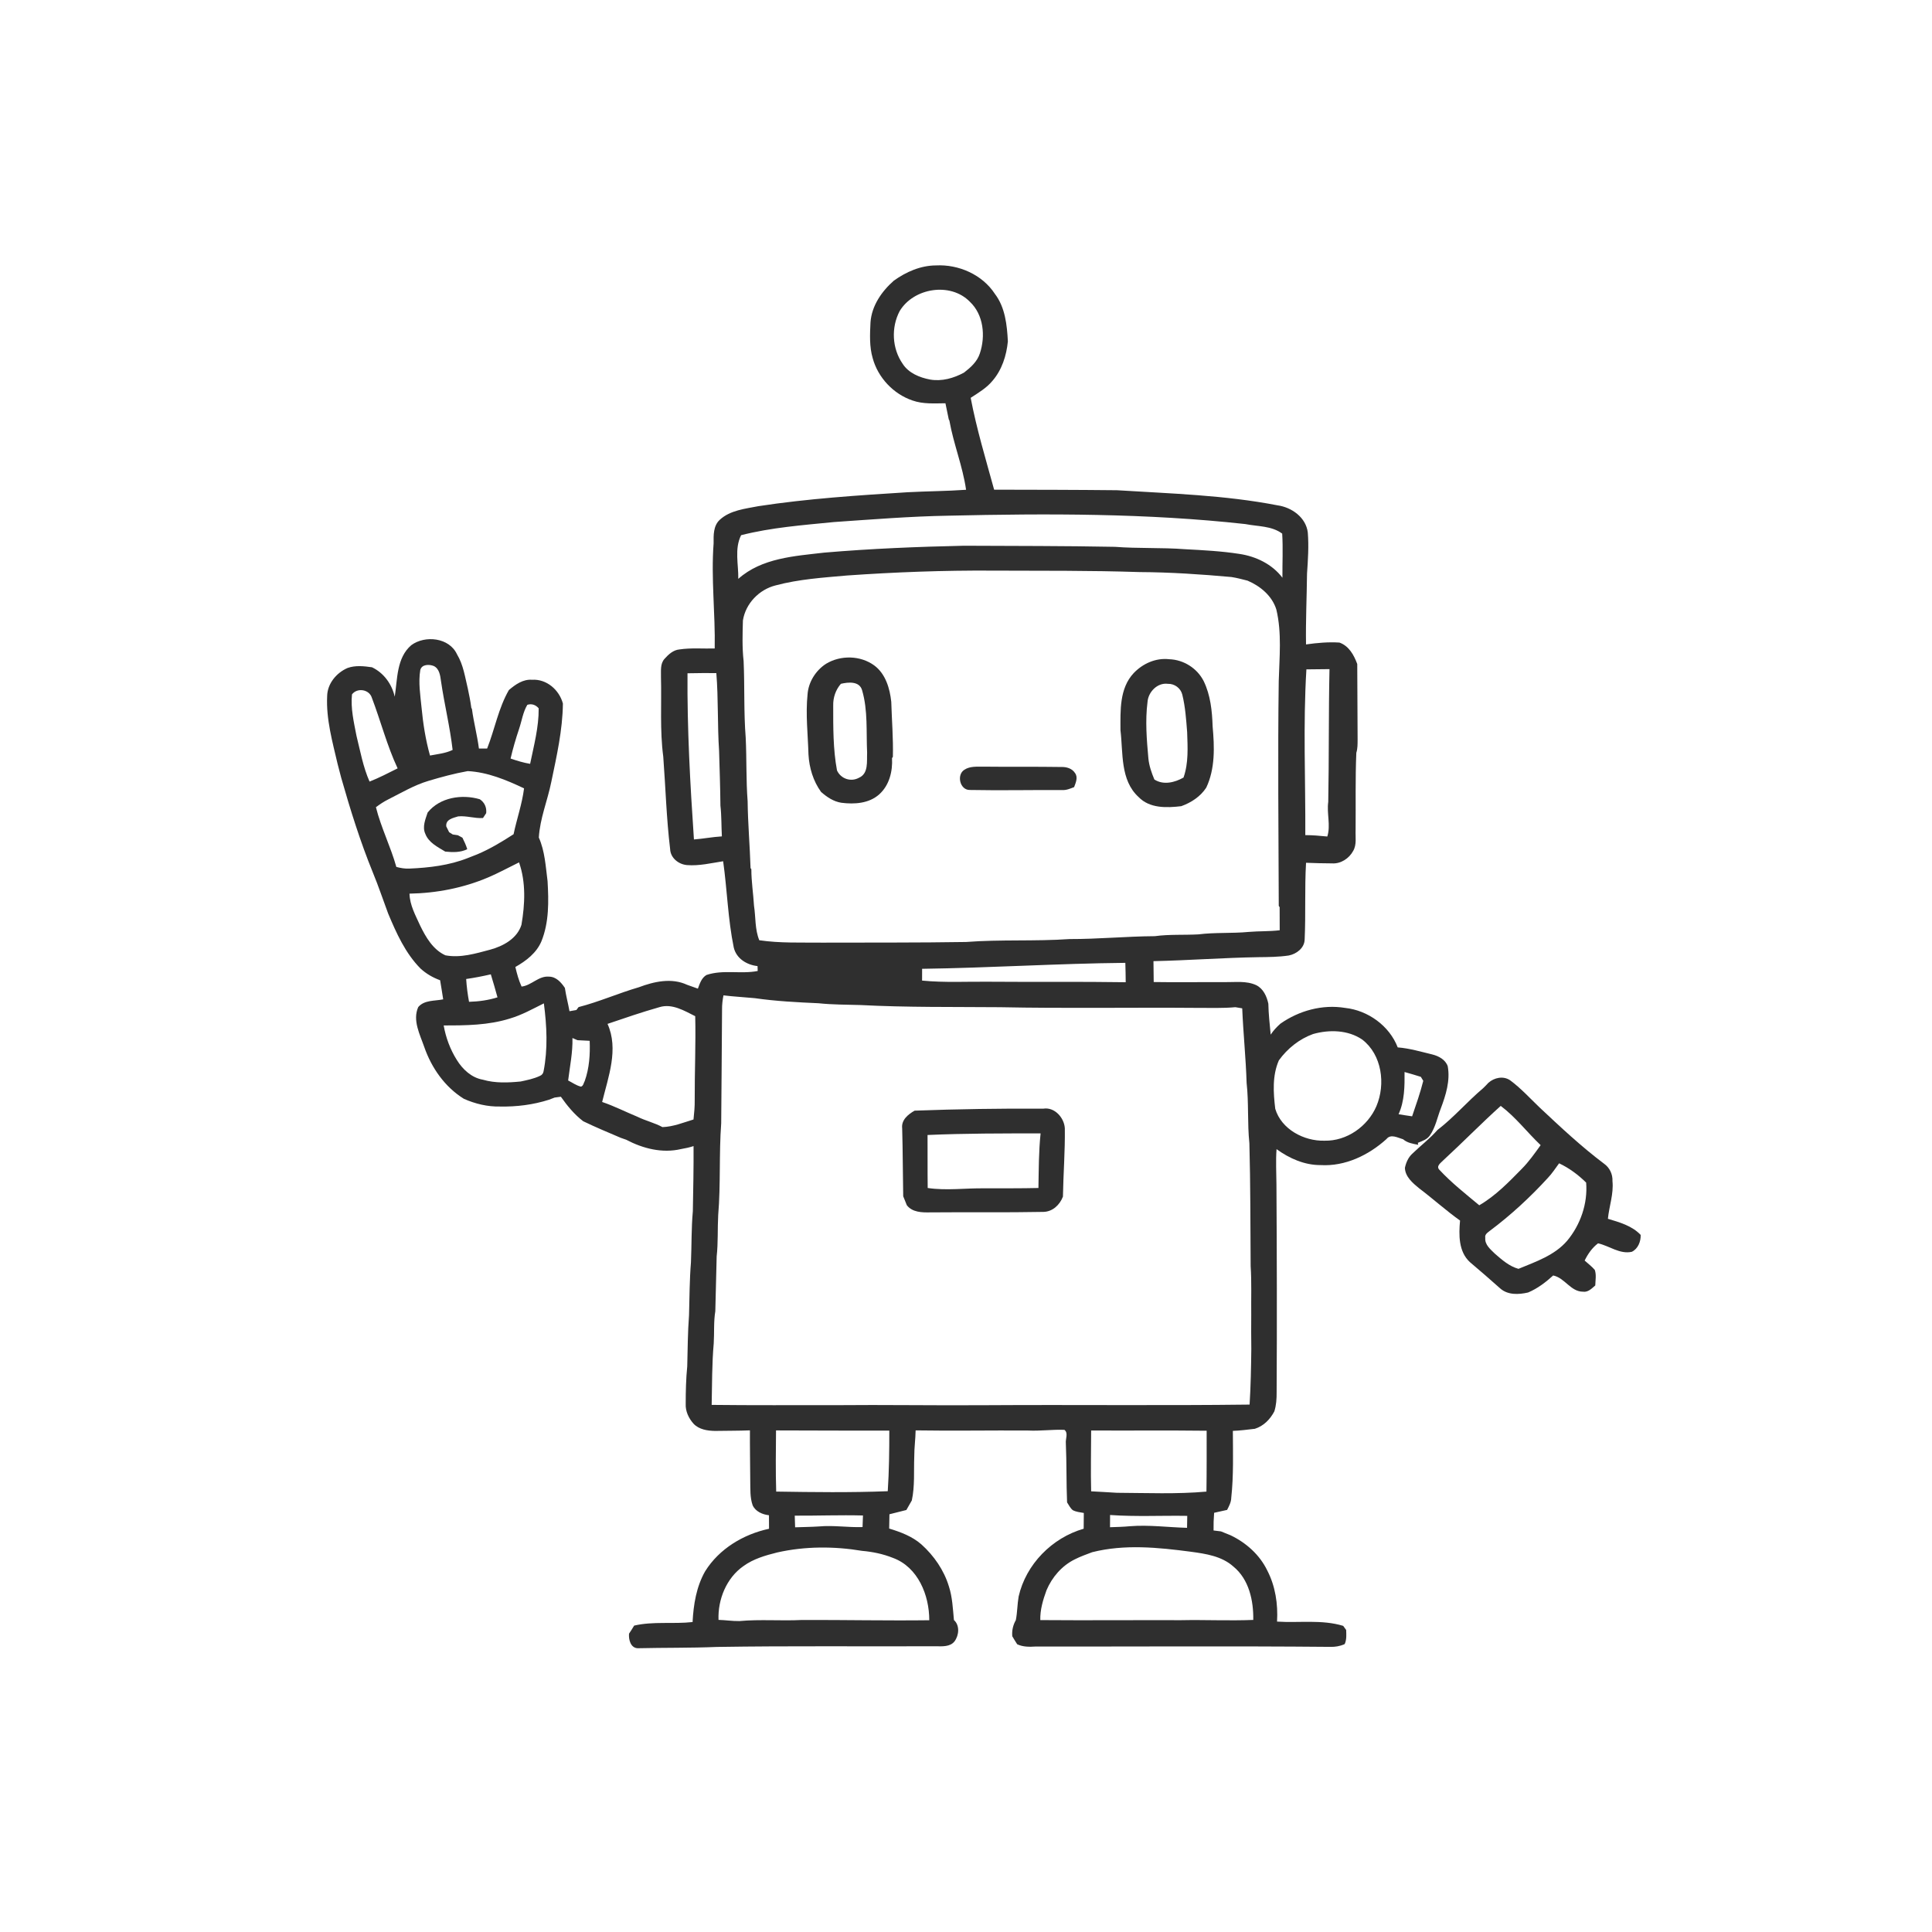 <svg xmlns="http://www.w3.org/2000/svg" width="1024pt" height="1024pt" viewBox="0 0 1024 1024" version="1.1">
<g id="#ffffffff">
<path fill="#ffffff" opacity="0" d=" M 0.00 0.00 L 1024.00 0.00 L 1024.00 1024.00 L 0.00 1024.00 L 0.00 0.00 M 473.73 148.77 C 467.29 154.44 461.98 162.11 461.38 170.89 C 461.07 177.21 460.75 183.71 462.55 189.86 C 465.36 200.17 473.55 208.86 483.67 212.28 C 489.26 214.25 495.28 213.79 501.10 213.74 C 501.63 216.60 502.33 219.41 502.86 222.27 L 503.19 222.88 C 505.38 235.30 510.26 247.11 512.04 259.59 C 501.70 260.33 491.33 260.34 480.98 260.90 C 454.59 262.56 428.14 264.27 401.97 268.28 C 394.90 269.68 387.02 270.41 381.48 275.51 C 378.03 278.71 378.19 283.66 378.23 287.97 C 376.82 306.55 379.17 325.11 378.81 343.71 C 372.57 343.87 366.28 343.29 360.08 344.22 C 356.84 344.51 354.28 346.87 352.22 349.19 C 349.80 351.85 350.42 355.67 350.33 358.96 C 350.70 372.98 349.69 387.07 351.54 401.01 C 352.77 417.34 353.22 433.75 355.18 450.01 C 355.35 454.72 359.63 458.12 364.10 458.51 C 370.57 459.03 376.93 457.46 383.28 456.48 C 385.43 471.69 385.80 487.15 388.91 502.22 C 390.29 508.08 395.83 511.43 401.51 512.05 C 401.54 512.91 401.56 513.77 401.60 514.64 C 392.65 516.40 383.24 513.79 374.45 516.76 C 371.84 518.27 370.89 521.34 369.89 524.00 C 367.96 523.35 366.04 522.65 364.14 521.95 C 355.92 518.14 346.67 520.23 338.58 523.27 C 327.82 526.40 317.52 530.99 306.66 533.78 C 306.37 534.16 305.78 534.94 305.49 535.33 C 304.27 535.53 303.06 535.75 301.84 535.97 C 301.11 531.84 300.00 527.78 299.40 523.62 C 297.44 520.70 294.79 517.66 290.97 517.64 C 285.46 517.15 281.66 522.34 276.45 522.90 C 274.92 519.59 273.98 516.05 273.15 512.52 C 278.83 509.32 284.39 505.07 286.98 498.88 C 291.05 488.81 290.84 477.69 290.22 467.03 C 289.22 459.25 288.81 451.17 285.59 443.91 C 286.18 433.80 290.21 424.33 292.19 414.47 C 295.05 400.76 298.19 386.96 298.35 372.89 C 296.41 365.65 289.71 359.79 281.99 360.29 C 277.22 359.93 273.16 362.79 269.72 365.74 C 264.16 375.39 262.24 386.48 258.19 396.74 C 256.74 396.75 255.28 396.75 253.84 396.75 C 252.93 389.69 251.07 382.79 250.13 375.73 L 249.81 375.18 C 249.37 371.78 248.69 368.42 247.98 365.08 C 246.48 358.88 245.59 352.36 242.23 346.82 C 238.17 337.93 225.31 336.53 217.97 341.97 C 210.15 348.68 210.68 359.93 209.22 369.27 C 207.70 362.58 203.42 356.66 197.17 353.67 C 192.89 353.06 188.39 352.55 184.22 354.04 C 178.33 356.58 173.49 362.37 173.40 368.99 C 172.81 381.22 176.21 393.16 178.95 404.96 C 179.61 407.38 180.25 409.80 180.85 412.24 C 185.68 429.22 190.96 446.10 197.63 462.47 C 200.59 469.60 203.01 476.94 205.72 484.17 C 210.09 494.58 214.83 505.20 222.88 513.34 C 225.88 516.10 229.45 518.16 233.27 519.55 C 233.79 522.92 234.43 526.28 234.90 529.67 C 230.45 530.61 224.91 529.93 221.67 533.77 C 218.55 540.81 222.57 548.28 224.87 554.94 C 228.73 566.03 235.80 576.15 245.88 582.40 C 251.89 585.06 258.43 586.63 265.02 586.48 C 273.80 586.66 282.62 585.55 290.99 582.87 C 291.98 582.49 292.97 582.11 293.97 581.73 C 294.79 581.62 296.44 581.40 297.27 581.29 C 300.66 586.11 304.42 590.70 309.13 594.29 C 315.67 597.45 322.38 600.24 329.06 603.09 C 330.00 603.40 330.94 603.73 331.88 604.07 C 340.74 608.75 351.02 611.38 360.98 609.02 C 363.22 608.65 365.44 608.16 367.60 607.45 C 367.67 618.96 367.43 630.46 367.22 641.96 C 366.40 650.97 366.61 660.02 366.22 669.05 C 365.46 678.39 365.46 687.76 365.20 697.12 C 364.50 706.13 364.50 715.17 364.25 724.20 C 363.59 730.79 363.44 737.43 363.44 744.05 C 363.24 747.95 365.02 751.71 367.57 754.58 C 370.45 757.66 374.93 758.36 378.95 758.42 C 385.13 758.30 391.30 758.37 397.48 758.12 C 397.43 767.08 397.60 776.04 397.65 785.00 C 397.74 789.28 397.47 793.70 398.91 797.81 C 400.40 801.13 404.14 802.73 407.57 803.11 C 407.62 805.49 407.60 807.88 407.60 810.28 C 394.03 813.19 381.18 820.87 373.75 832.80 C 369.07 840.99 367.57 850.42 367.08 859.72 C 356.81 860.87 346.25 859.24 336.12 861.60 C 335.26 863.04 334.35 864.47 333.40 865.87 C 333.13 868.98 334.20 873.42 337.98 873.60 C 351.97 873.27 365.99 873.49 379.97 872.91 C 418.64 872.29 457.31 872.72 495.98 872.55 C 499.36 872.61 503.57 872.93 505.91 869.97 C 508.30 866.77 508.80 861.49 505.60 858.65 C 505.03 852.66 504.80 846.57 502.93 840.81 C 500.32 832.21 495.02 824.56 488.38 818.58 C 483.54 814.32 477.36 812.01 471.28 810.16 C 471.30 807.63 471.35 805.10 471.42 802.59 C 474.40 801.80 477.40 801.12 480.39 800.33 C 481.39 798.66 482.35 796.97 483.28 795.27 C 484.94 787.61 484.27 779.74 484.58 771.98 C 484.56 767.35 485.23 762.75 485.30 758.13 C 505.19 758.46 525.09 758.06 544.98 758.21 C 551.38 758.54 557.76 757.58 564.15 757.85 C 566.36 759.49 564.65 762.67 564.92 765.00 C 565.38 775.42 565.14 785.86 565.57 796.29 C 566.51 797.68 567.23 799.31 568.57 800.40 C 570.37 801.38 572.45 801.52 574.44 801.90 C 574.42 804.68 574.40 807.47 574.37 810.26 C 557.61 815.08 543.79 829.08 539.90 846.17 C 539.18 850.31 539.23 854.57 538.41 858.70 C 536.93 861.32 536.25 864.22 536.53 867.25 C 537.36 868.67 538.22 870.09 539.13 871.49 C 542.22 872.96 545.65 872.90 549.00 872.69 C 601.02 872.77 653.04 872.39 705.06 872.87 C 707.61 872.95 710.17 872.51 712.54 871.51 L 712.89 871.01 C 713.75 868.73 713.59 866.28 713.49 863.91 C 713.10 863.37 712.32 862.28 711.92 861.74 C 700.60 858.29 688.52 860.25 676.86 859.48 C 677.41 850.18 675.98 840.68 671.66 832.35 C 667.65 824.06 660.45 817.66 652.21 813.72 C 650.50 813.05 648.80 812.37 647.13 811.67 C 645.81 811.49 644.51 811.32 643.21 811.18 C 643.16 808.05 643.26 804.92 643.51 801.81 C 645.81 801.33 648.09 800.76 650.39 800.28 C 651.43 798.26 652.54 796.19 652.59 793.86 C 653.87 782.09 653.48 770.21 653.44 758.39 C 657.35 758.27 661.22 757.72 665.11 757.29 C 669.77 755.81 673.17 752.31 675.42 748.07 C 676.46 744.81 676.66 741.37 676.64 737.97 C 676.86 701.25 676.76 664.53 676.54 627.82 C 676.51 621.57 676.12 615.31 676.60 609.07 C 683.40 614.00 691.43 617.57 699.97 617.52 C 712.92 618.29 725.38 612.29 734.82 603.76 C 737.14 600.79 740.83 603.05 743.68 603.84 C 745.90 605.77 748.86 606.24 751.68 606.76 L 751.48 605.72 C 753.79 604.79 756.36 603.98 757.85 601.82 C 760.86 597.55 761.78 592.30 763.65 587.52 C 766.32 580.42 768.72 572.78 767.33 565.13 C 766.13 561.62 762.50 559.71 759.11 558.87 C 753.06 557.42 747.05 555.62 740.82 555.14 C 736.42 543.69 725.02 535.49 712.91 534.21 C 700.94 532.24 688.53 535.64 678.67 542.55 C 676.72 544.28 674.92 546.19 673.49 548.38 C 672.97 542.92 672.36 537.47 672.25 531.98 C 671.41 528.07 669.60 524.03 665.84 522.16 C 660.62 519.72 654.66 520.64 649.09 520.55 C 636.55 520.48 624.02 520.71 611.49 520.50 C 611.45 516.81 611.37 513.11 611.36 509.43 C 629.91 509.02 648.42 507.63 666.98 507.32 C 672.34 507.27 677.72 507.22 683.04 506.44 C 687.14 505.65 691.32 502.54 691.49 498.05 C 692.12 484.47 691.44 470.86 692.23 457.29 C 696.82 457.51 701.42 457.56 706.03 457.61 C 710.64 457.91 715.05 455.01 717.20 451.02 C 719.18 447.68 718.33 443.64 718.50 439.96 C 718.63 426.30 718.30 412.63 718.88 398.99 C 719.60 396.73 719.54 394.33 719.56 392.00 C 719.49 378.64 719.44 365.29 719.37 351.94 C 717.60 347.18 715.02 342.41 709.96 340.58 C 704.02 340.19 698.09 340.74 692.22 341.56 C 692.01 329.04 692.62 316.53 692.75 304.01 C 693.25 296.78 693.74 289.49 693.16 282.25 C 692.21 274.28 684.65 268.87 677.12 267.84 C 649.08 262.39 620.43 261.61 592.00 259.83 C 570.30 259.60 548.61 259.58 526.91 259.54 C 522.48 243.40 517.61 227.33 514.48 210.86 C 518.53 208.20 522.82 205.71 525.96 201.93 C 531.03 196.11 533.45 188.50 534.19 180.94 C 533.74 172.24 532.77 162.90 527.30 155.74 C 520.63 145.53 508.05 140.03 496.04 140.68 C 487.90 140.73 480.24 144.10 473.73 148.77 M 788.86 573.92 C 787.93 574.94 786.98 575.95 785.96 576.88 C 777.65 583.90 770.56 592.27 761.90 598.90 C 757.84 603.54 752.90 607.26 748.49 611.54 C 746.39 613.49 745.21 616.24 744.63 618.99 C 744.77 623.68 748.76 627.03 752.12 629.79 C 759.49 635.34 766.34 641.56 773.86 646.92 C 773.16 654.47 773.02 663.33 779.04 668.92 C 784.46 673.52 789.86 678.15 795.15 682.90 C 799.19 686.48 804.98 686.19 809.92 685.05 C 814.92 682.95 819.23 679.65 823.22 676.03 C 829.36 677.27 832.47 684.63 839.00 684.62 C 841.72 685.04 843.67 682.91 845.53 681.31 C 845.59 678.58 846.19 675.72 845.27 673.08 C 843.68 671.22 841.70 669.75 839.90 668.12 C 841.59 664.64 843.89 661.33 847.00 658.99 C 852.98 660.32 858.48 664.87 864.87 663.49 C 868.16 661.94 869.71 658.03 869.59 654.53 C 865.02 649.68 858.39 647.84 852.22 645.98 C 852.88 639.29 855.33 632.81 854.64 626.01 C 854.82 622.42 853.16 618.87 850.21 616.81 C 838.09 607.70 827.03 597.31 815.99 586.96 C 810.89 582.07 806.09 576.78 800.40 572.58 C 796.77 570.10 791.98 571.15 788.86 573.92 Z" />
<path fill="#ffffff" opacity="0" d=" M 476.82 164.92 C 484.20 152.56 503.79 149.39 514.04 159.93 C 521.36 166.81 522.40 178.16 519.35 187.30 C 517.96 191.67 514.45 194.79 510.93 197.50 C 505.46 200.46 499.20 202.25 492.96 201.17 C 487.41 200.11 481.57 197.74 478.41 192.79 C 472.79 184.70 472.26 173.60 476.82 164.92 Z" />
<path fill="#ffffff" opacity="0" d=" M 441.98 276.70 C 462.28 275.31 482.57 273.66 502.92 273.32 C 555.32 272.13 607.90 272.01 660.07 277.77 C 666.62 279.08 673.98 278.64 679.59 282.83 C 680.07 290.62 679.65 298.41 679.71 306.21 C 674.30 299.04 665.68 294.88 656.93 293.59 C 647.37 292.09 637.69 291.61 628.04 291.09 C 615.70 290.15 603.30 290.78 590.96 289.83 C 564.30 289.32 537.63 289.38 510.96 289.25 C 486.25 289.79 461.54 290.79 436.90 292.90 C 421.14 294.74 403.77 295.71 391.31 306.81 C 391.45 299.10 389.19 290.92 392.80 283.66 C 408.89 279.57 425.51 278.34 441.98 276.70 Z" />
<path fill="#ffffff" opacity="0" d=" M 448.96 305.02 C 474.61 303.23 500.31 302.27 526.03 302.44 C 552.02 302.54 578.02 302.35 604.00 303.21 C 620.28 303.29 636.54 304.38 652.75 305.84 C 655.61 306.29 658.41 307.05 661.22 307.75 C 668.02 310.64 674.26 315.83 676.50 323.09 C 679.45 335.52 678.10 348.37 677.76 360.99 C 677.21 400.71 677.66 440.44 677.77 480.16 L 678.23 480.80 C 678.24 484.88 678.25 488.97 678.27 493.06 C 672.83 493.71 667.34 493.47 661.90 493.93 C 653.00 494.79 644.02 494.12 635.14 495.24 C 627.47 495.66 619.74 495.14 612.10 496.19 C 597.02 496.28 582.01 497.76 566.92 497.72 C 548.65 498.99 530.30 497.87 512.04 499.27 C 486.67 499.68 461.30 499.54 435.93 499.62 C 424.76 499.49 413.53 499.98 402.44 498.35 C 400.05 492.55 400.59 486.15 399.64 480.07 C 399.26 473.60 398.22 467.18 398.23 460.69 L 397.81 460.12 C 397.44 448.29 396.40 436.50 396.26 424.67 C 395.40 413.47 395.78 402.22 395.24 391.01 C 394.16 377.48 394.74 363.89 394.13 350.35 C 393.32 343.21 393.56 336.02 393.76 328.86 C 395.19 319.87 402.33 312.46 411.10 310.27 C 423.44 306.97 436.28 306.15 448.96 305.02 M 437.79 351.84 C 432.33 355.38 428.47 361.53 428.02 368.05 C 426.94 378.66 428.21 389.29 428.51 399.90 C 428.91 406.95 431.00 413.97 435.17 419.73 C 438.25 422.45 441.84 424.88 446.00 425.49 C 452.85 426.36 460.56 425.87 465.96 421.07 C 471.36 416.27 473.19 408.80 472.79 401.81 L 473.24 401.16 C 473.49 391.42 472.68 381.70 472.39 371.97 C 471.64 364.88 469.36 357.11 463.36 352.69 C 456.03 347.33 445.49 347.15 437.79 351.84 M 600.92 356.71 C 593.25 364.85 593.86 376.64 593.87 387.03 C 595.32 399.03 593.66 413.51 603.49 422.46 C 609.35 428.53 618.37 428.21 626.10 427.29 C 631.35 425.39 636.26 422.21 639.34 417.46 C 644.11 407.40 643.70 395.85 642.72 385.03 C 642.45 376.86 641.60 368.46 637.99 361.02 C 634.53 354.18 627.33 349.64 619.68 349.40 C 612.64 348.59 605.74 351.68 600.92 356.71 M 511.19 407.96 C 506.87 410.57 508.72 418.76 513.99 418.70 C 530.33 419.02 546.68 418.66 563.03 418.74 C 565.24 418.88 567.28 417.96 569.30 417.19 C 570.18 414.86 571.48 411.98 569.77 409.71 C 568.22 407.29 565.28 406.43 562.55 406.52 C 548.70 406.30 534.85 406.51 521.00 406.34 C 517.69 406.39 514.08 406.05 511.19 407.96 Z" />
<path fill="#ffffff" opacity="0" d=" M 222.76 355.13 C 223.54 352.01 227.55 352.02 229.96 353.02 C 232.92 354.49 233.33 358.10 233.74 361.01 C 235.50 373.22 238.50 385.22 239.90 397.48 C 236.14 399.29 231.96 399.67 227.91 400.45 C 225.57 392.12 224.24 383.56 223.42 374.95 C 222.78 368.38 221.67 361.70 222.76 355.13 Z" />
<path fill="#ffffff" opacity="0" d=" M 692.42 354.78 C 696.50 354.73 700.58 354.70 704.66 354.65 C 704.14 378.10 704.45 401.56 704.00 425.00 C 703.13 431.09 705.37 437.47 703.50 443.37 C 699.62 442.98 695.74 442.64 691.84 442.63 C 691.98 413.35 690.63 384.03 692.42 354.78 Z" />
<path fill="#ffffff" opacity="0" d=" M 367.80 444.93 C 365.81 415.60 364.17 386.25 364.39 356.85 C 369.48 356.73 374.58 356.73 379.67 356.75 C 380.79 370.45 380.21 384.24 381.13 397.95 C 381.40 407.63 381.76 417.31 381.84 427.00 C 382.46 432.41 382.31 437.86 382.61 443.30 C 377.64 443.59 372.75 444.56 367.80 444.93 Z" />
<path fill="#ffffff" opacity="0" d=" M 441.62 373.99 C 441.51 369.77 442.91 365.61 445.70 362.43 C 449.63 361.51 455.55 360.91 456.94 365.88 C 460.07 376.58 459.07 387.95 459.59 398.97 C 459.37 403.51 460.44 409.98 455.27 412.23 C 450.98 414.61 445.62 412.77 443.62 408.33 C 441.53 397.02 441.61 385.45 441.62 373.99 Z" />
<path fill="#ffffff" opacity="0" d=" M 608.21 372.06 C 608.59 366.75 613.44 361.71 618.99 362.44 C 622.49 362.32 625.78 364.70 626.63 368.12 C 628.24 374.61 628.69 381.33 629.21 387.99 C 629.48 396.05 630.02 404.38 627.29 412.12 C 622.64 414.75 616.64 416.25 611.84 413.15 C 610.35 409.59 609.06 405.89 608.67 402.04 C 607.78 392.09 606.94 382.01 608.21 372.06 Z" />
<path fill="#ffffff" opacity="0" d=" M 186.56 368.04 C 189.36 364.35 195.69 365.37 197.08 369.80 C 201.81 382.22 205.10 395.18 210.75 407.25 C 205.85 409.71 200.98 412.24 195.87 414.26 C 192.45 406.52 190.96 398.14 188.94 389.98 C 187.55 382.77 185.79 375.42 186.56 368.04 Z" />
<path fill="#ffffff" opacity="0" d=" M 279.49 373.57 C 281.80 372.81 283.98 373.60 285.51 375.42 C 285.61 385.40 282.97 395.14 280.98 404.85 C 277.44 404.27 274.00 403.21 270.62 402.04 C 271.85 396.73 273.39 391.51 275.12 386.34 C 276.56 382.09 277.17 377.47 279.49 373.57 Z" />
<path fill="#ffffff" opacity="0" d=" M 226.97 413.92 C 233.85 411.85 240.83 409.97 247.90 408.70 C 258.42 409.24 268.34 413.39 277.76 417.85 C 276.73 426.11 273.91 434.02 272.21 442.15 C 266.04 446.14 259.74 449.96 252.96 452.81 C 251.30 453.48 249.62 454.13 247.95 454.78 C 238.09 458.68 227.48 459.92 216.96 460.37 C 214.63 460.48 212.32 460.09 210.07 459.49 C 207.07 448.76 201.96 438.69 199.25 427.84 C 201.32 426.30 203.46 424.84 205.78 423.70 C 212.74 420.21 219.47 416.17 226.97 413.92 M 226.66 430.66 C 225.49 434.23 223.71 438.24 225.43 441.95 C 227.22 446.65 231.96 448.90 235.98 451.36 C 239.92 451.76 244.01 451.90 247.65 450.09 C 247.03 447.98 246.08 445.98 245.11 444.02 C 244.50 443.69 243.29 443.02 242.68 442.69 C 241.78 442.55 240.88 442.42 239.98 442.29 C 239.50 441.99 238.53 441.38 238.05 441.08 C 237.55 440.05 237.04 439.03 236.53 438.02 C 236.14 434.24 240.07 433.58 242.83 432.70 C 247.27 432.26 251.56 433.88 256.00 433.56 C 256.42 432.92 257.27 431.63 257.69 430.99 C 258.01 427.96 256.83 425.30 254.31 423.62 C 244.83 420.82 233.10 422.59 226.66 430.66 Z" />
<path fill="#ffffff" opacity="0" d=" M 258.92 464.97 C 264.44 462.60 269.71 459.72 275.10 457.08 C 278.81 467.65 278.25 479.27 276.38 490.17 C 274.11 497.44 266.74 501.46 259.82 503.34 C 252.12 505.38 244.07 507.86 236.05 506.33 C 229.52 503.35 225.68 496.74 222.67 490.53 C 220.23 485.14 217.18 479.72 217.04 473.65 C 231.39 473.40 245.70 470.62 258.92 464.97 Z" />
<path fill="#ffffff" opacity="0" d=" M 488.74 513.49 C 524.66 512.99 560.52 510.68 596.45 510.33 C 596.57 513.75 596.62 517.17 596.65 520.60 C 572.76 520.23 548.87 520.54 524.98 520.34 C 512.89 520.19 500.76 520.91 488.72 519.73 C 488.71 517.64 488.72 515.57 488.74 513.49 Z" />
<path fill="#ffffff" opacity="0" d=" M 247.08 518.89 C 251.47 518.27 255.82 517.41 260.14 516.42 C 261.41 520.46 262.54 524.53 263.68 528.61 C 258.80 530.15 253.70 530.84 248.60 530.98 C 247.86 526.98 247.33 522.94 247.08 518.89 Z" />
<path fill="#ffffff" opacity="0" d=" M 383.45 527.56 C 388.96 528.24 394.51 528.51 400.04 529.05 C 411.23 530.66 422.53 531.24 433.81 531.74 C 441.18 532.52 448.60 532.47 456.00 532.69 C 480.65 533.98 505.35 533.63 530.03 533.84 C 565.00 534.55 600.00 533.91 634.99 534.20 C 641.58 534.16 648.20 534.45 654.78 533.83 C 655.98 534.03 657.18 534.23 658.40 534.44 C 658.94 547.62 660.33 560.76 660.73 573.96 C 661.92 584.59 661.08 595.33 662.20 605.97 C 662.79 627.65 662.71 649.33 662.87 671.02 C 663.43 679.66 663.07 688.33 663.18 696.99 C 663.14 702.99 663.13 708.99 663.22 715.00 C 663.10 724.82 662.93 734.66 662.31 744.46 C 615.89 745.04 569.46 744.49 523.03 744.78 C 496.03 744.99 469.04 744.50 442.04 744.77 C 420.42 744.74 398.81 744.87 377.20 744.62 C 377.43 733.76 377.33 722.86 378.29 712.03 C 378.65 706.35 378.19 700.60 379.13 694.97 C 379.35 685.29 379.57 675.62 379.85 665.95 C 380.66 658.67 380.26 651.33 380.66 644.03 C 382.02 627.85 381.05 611.56 382.25 595.37 C 382.35 575.25 382.64 555.14 382.70 535.02 C 382.67 532.51 382.97 530.02 383.45 527.56 M 484.76 588.67 C 481.33 590.61 477.63 593.60 478.17 598.03 C 478.52 610.03 478.49 622.04 478.72 634.04 C 479.38 635.60 480.02 637.19 480.63 638.78 C 483.56 642.59 488.68 642.67 493.05 642.59 C 513.06 642.40 533.06 642.72 553.06 642.33 C 557.94 642.21 561.71 638.60 563.38 634.23 C 563.58 622.16 564.55 610.11 564.38 598.03 C 564.07 592.49 559.02 586.70 553.08 587.60 C 530.30 587.49 507.51 587.83 484.76 588.67 Z" />
<path fill="#ffffff" opacity="0" d=" M 270.15 539.88 C 276.52 538.01 282.35 534.75 288.26 531.80 C 289.83 543.73 290.43 555.96 288.10 567.83 C 287.88 568.99 287.24 569.80 286.17 570.24 C 282.96 571.77 279.45 572.46 276.00 573.21 C 269.30 573.87 262.45 574.17 255.91 572.26 C 249.93 571.22 245.21 566.79 242.12 561.79 C 238.62 556.22 236.29 549.97 235.16 543.50 C 246.90 543.53 258.83 543.41 270.15 539.88 Z" />
<path fill="#ffffff" opacity="0" d=" M 349.54 533.81 C 356.25 531.76 362.67 535.71 368.48 538.60 C 368.83 553.38 368.15 568.17 368.21 582.97 C 368.28 586.44 367.94 589.90 367.57 593.35 C 362.17 595.00 356.81 597.20 351.11 597.39 C 346.90 595.11 342.19 594.03 337.91 591.93 C 331.64 589.35 325.58 586.24 319.15 584.07 C 322.42 570.73 328.03 556.06 322.00 542.68 C 331.13 539.58 340.26 536.44 349.54 533.81 Z" />
<path fill="#ffffff" opacity="0" d=" M 695.97 548.05 C 704.53 545.64 714.44 545.85 722.00 550.98 C 732.49 559.03 734.48 574.64 729.52 586.32 C 724.92 597.01 713.81 604.87 702.03 604.59 C 691.17 604.90 679.14 598.55 675.91 587.69 C 674.88 579.15 674.29 570.10 677.82 562.02 C 682.35 555.74 688.66 550.69 695.97 548.05 Z" />
<path fill="#ffffff" opacity="0" d=" M 303.41 550.17 C 304.30 550.54 305.18 550.92 306.07 551.32 C 308.22 551.45 310.38 551.55 312.54 551.65 C 312.82 558.82 312.36 566.14 309.93 572.94 C 309.34 573.94 309.21 575.59 307.92 575.94 C 305.44 575.36 303.36 573.80 301.13 572.67 C 302.04 565.18 303.61 557.76 303.41 550.17 Z" />
<path fill="#ffffff" opacity="0" d=" M 744.44 568.19 C 747.32 569.03 750.23 569.80 753.08 570.75 C 753.49 571.45 753.92 572.15 754.36 572.86 C 752.77 579.24 750.57 585.45 748.45 591.67 C 746.04 591.34 743.66 590.95 741.27 590.56 C 744.46 583.57 744.51 575.73 744.44 568.19 Z" />
<path fill="#ffffff" opacity="0" d=" M 795.41 586.15 C 803.34 592.09 809.40 600.14 816.57 606.95 C 813.43 611.29 810.35 615.72 806.56 619.53 C 799.64 626.59 792.66 633.82 784.04 638.82 C 776.78 632.77 769.29 626.90 762.86 619.97 C 761.04 618.01 763.72 616.32 764.95 615.00 C 775.25 605.53 785.02 595.50 795.41 586.15 Z" />
<path fill="#ffffff" opacity="0" d=" M 491.62 601.57 C 511.57 600.69 531.56 600.73 551.54 600.72 C 550.53 610.34 550.57 620.00 550.39 629.66 C 540.93 629.89 531.47 629.80 522.01 629.84 C 511.92 629.67 501.73 631.15 491.70 629.66 C 491.57 620.30 491.69 610.93 491.62 601.57 Z" />
<path fill="#ffffff" opacity="0" d=" M 820.39 624.33 C 822.65 621.96 824.42 619.20 826.36 616.58 C 831.68 619.09 836.50 622.66 840.69 626.80 C 841.60 637.87 837.68 649.18 830.59 657.67 C 823.92 665.40 813.97 668.73 804.82 672.51 C 799.98 671.18 796.12 667.78 792.42 664.57 C 790.08 662.24 786.87 659.77 787.23 656.08 C 786.84 654.34 788.35 653.40 789.50 652.47 C 800.68 644.13 810.97 634.62 820.39 624.33 Z" />
<path fill="#ffffff" opacity="0" d=" M 411.31 758.15 C 431.32 758.17 451.34 758.32 471.35 758.24 C 471.36 768.96 471.23 779.67 470.53 790.37 C 450.84 791.14 431.10 790.88 411.40 790.57 C 411.06 779.77 411.22 768.95 411.31 758.15 Z" />
<path fill="#ffffff" opacity="0" d=" M 578.33 758.19 C 598.73 758.30 619.14 758.07 639.55 758.32 C 639.55 769.07 639.60 779.83 639.44 790.58 C 623.65 791.99 607.78 791.28 591.95 791.21 C 587.41 790.99 582.88 790.61 578.33 790.43 C 578.05 779.69 578.31 768.94 578.33 758.19 Z" />
<path fill="#ffffff" opacity="0" d=" M 421.23 803.33 C 433.28 803.40 445.34 802.92 457.39 803.24 C 457.32 805.28 457.25 807.33 457.17 809.38 C 449.45 809.64 441.75 808.34 434.04 809.05 C 429.84 809.33 425.63 809.34 421.43 809.50 C 421.36 807.44 421.30 805.38 421.23 803.33 Z" />
<path fill="#ffffff" opacity="0" d=" M 588.36 802.98 C 601.97 803.94 615.63 803.22 629.27 803.44 C 629.21 805.55 629.17 807.66 629.16 809.78 C 619.05 809.50 608.97 808.13 598.86 808.93 C 595.36 809.28 591.84 809.33 588.33 809.46 C 588.35 807.29 588.35 805.13 588.36 802.98 Z" />
<path fill="#ffffff" opacity="0" d=" M 578.87 822.70 C 596.03 818.37 613.84 820.17 631.15 822.45 C 639.05 823.52 647.55 824.77 653.72 830.30 C 662.00 837.06 664.43 848.38 664.26 858.59 C 651.52 859.11 638.76 858.47 626.02 858.73 C 601.14 858.65 576.26 858.88 551.38 858.68 C 551.23 853.21 552.83 847.92 554.68 842.84 C 557.64 835.88 562.83 829.86 569.66 826.49 C 572.62 824.98 575.77 823.88 578.87 822.70 Z" />
<path fill="#ffffff" opacity="0" d=" M 411.93 822.84 C 426.67 819.51 442.08 819.51 456.95 821.99 C 462.54 822.48 468.03 823.62 473.26 825.71 C 486.57 830.58 492.56 845.50 492.53 858.76 C 470.04 859.04 447.55 858.55 425.06 858.62 C 414.01 859.18 402.92 858.19 391.89 859.20 C 388.19 859.26 384.52 858.67 380.83 858.57 C 380.41 847.79 385.02 836.31 394.08 830.03 C 399.34 826.22 405.70 824.39 411.93 822.84 Z" />
</g>
<g id="#2f2f2fff">
<path fill="#2f2f2f" opacity="1.00" d=" M 473.73 148.77 C 480.24 144.10 487.90 140.73 496.04 140.68 C 508.05 140.03 520.63 145.53 527.30 155.74 C 532.77 162.90 533.74 172.24 534.19 180.94 C 533.45 188.50 531.03 196.11 525.96 201.93 C 522.82 205.71 518.53 208.20 514.48 210.86 C 517.61 227.33 522.48 243.40 526.91 259.54 C 548.61 259.58 570.30 259.60 592.00 259.83 C 620.43 261.61 649.08 262.39 677.12 267.84 C 684.65 268.87 692.21 274.28 693.16 282.25 C 693.74 289.49 693.25 296.78 692.75 304.01 C 692.62 316.53 692.01 329.04 692.22 341.56 C 698.09 340.74 704.02 340.19 709.96 340.58 C 715.02 342.41 717.60 347.18 719.37 351.94 C 719.44 365.29 719.49 378.64 719.56 392.00 C 719.54 394.33 719.60 396.73 718.88 398.99 C 718.30 412.63 718.63 426.30 718.50 439.96 C 718.33 443.64 719.18 447.68 717.20 451.02 C 715.05 455.01 710.64 457.91 706.03 457.61 C 701.42 457.56 696.82 457.51 692.23 457.29 C 691.44 470.86 692.12 484.47 691.49 498.05 C 691.32 502.54 687.14 505.65 683.04 506.44 C 677.72 507.22 672.34 507.27 666.98 507.32 C 648.42 507.63 629.91 509.02 611.36 509.43 C 611.37 513.11 611.45 516.81 611.49 520.50 C 624.02 520.71 636.55 520.48 649.09 520.55 C 654.66 520.64 660.62 519.72 665.84 522.16 C 669.60 524.03 671.41 528.07 672.25 531.98 C 672.36 537.47 672.97 542.92 673.49 548.38 C 674.92 546.19 676.72 544.28 678.67 542.55 C 688.53 535.64 700.94 532.24 712.91 534.21 C 725.02 535.49 736.42 543.69 740.82 555.14 C 747.05 555.62 753.06 557.42 759.11 558.87 C 762.50 559.71 766.13 561.62 767.33 565.13 C 768.72 572.78 766.32 580.42 763.65 587.52 C 761.78 592.30 760.86 597.55 757.85 601.82 C 756.36 603.98 753.79 604.79 751.48 605.72 L 751.68 606.76 C 748.86 606.24 745.90 605.77 743.68 603.84 C 740.83 603.05 737.14 600.79 734.82 603.76 C 725.38 612.29 712.92 618.29 699.97 617.52 C 691.43 617.57 683.40 614.00 676.60 609.07 C 676.12 615.31 676.51 621.57 676.54 627.82 C 676.76 664.53 676.86 701.25 676.64 737.97 C 676.66 741.37 676.46 744.81 675.42 748.07 C 673.17 752.31 669.77 755.81 665.11 757.29 C 661.22 757.72 657.35 758.27 653.44 758.39 C 653.48 770.21 653.87 782.09 652.59 793.86 C 652.54 796.19 651.43 798.26 650.39 800.28 C 648.09 800.76 645.81 801.33 643.51 801.81 C 643.26 804.92 643.16 808.05 643.21 811.18 C 644.51 811.32 645.81 811.49 647.13 811.67 C 648.80 812.37 650.50 813.05 652.21 813.72 C 660.45 817.66 667.65 824.06 671.66 832.35 C 675.98 840.68 677.41 850.18 676.86 859.48 C 688.52 860.25 700.60 858.29 711.92 861.74 C 712.32 862.28 713.10 863.37 713.49 863.91 C 713.59 866.28 713.75 868.73 712.89 871.01 L 712.54 871.51 C 710.17 872.51 707.61 872.95 705.06 872.87 C 653.04 872.39 601.02 872.77 549.00 872.69 C 545.65 872.90 542.22 872.96 539.13 871.49 C 538.22 870.09 537.36 868.67 536.53 867.25 C 536.25 864.22 536.93 861.32 538.41 858.70 C 539.23 854.57 539.18 850.31 539.90 846.17 C 543.79 829.08 557.61 815.08 574.37 810.26 C 574.40 807.47 574.42 804.68 574.44 801.90 C 572.45 801.52 570.37 801.38 568.57 800.40 C 567.23 799.31 566.51 797.68 565.57 796.29 C 565.14 785.86 565.38 775.42 564.92 765.00 C 564.65 762.67 566.36 759.49 564.15 757.85 C 557.76 757.58 551.38 758.54 544.98 758.21 C 525.09 758.06 505.19 758.46 485.30 758.13 C 485.23 762.75 484.56 767.35 484.58 771.98 C 484.27 779.74 484.94 787.61 483.28 795.27 C 482.35 796.97 481.39 798.66 480.39 800.33 C 477.40 801.12 474.40 801.80 471.42 802.59 C 471.35 805.10 471.30 807.63 471.28 810.16 C 477.36 812.01 483.54 814.32 488.38 818.58 C 495.02 824.56 500.32 832.21 502.93 840.81 C 504.80 846.57 505.03 852.66 505.60 858.65 C 508.80 861.49 508.30 866.77 505.91 869.97 C 503.57 872.93 499.36 872.61 495.98 872.55 C 457.31 872.72 418.64 872.29 379.97 872.91 C 365.99 873.49 351.97 873.27 337.98 873.60 C 334.20 873.42 333.13 868.98 333.40 865.87 C 334.35 864.47 335.26 863.04 336.12 861.60 C 346.25 859.24 356.81 860.87 367.08 859.72 C 367.57 850.42 369.07 840.99 373.75 832.80 C 381.18 820.87 394.03 813.19 407.60 810.28 C 407.60 807.88 407.62 805.49 407.57 803.11 C 404.14 802.73 400.40 801.13 398.91 797.81 C 397.47 793.70 397.74 789.28 397.65 785.00 C 397.60 776.04 397.43 767.08 397.48 758.12 C 391.30 758.37 385.13 758.30 378.95 758.42 C 374.93 758.36 370.45 757.66 367.57 754.58 C 365.02 751.71 363.24 747.95 363.44 744.05 C 363.44 737.43 363.59 730.79 364.25 724.20 C 364.50 715.17 364.50 706.13 365.20 697.12 C 365.46 687.76 365.46 678.39 366.22 669.05 C 366.61 660.02 366.40 650.97 367.22 641.96 C 367.43 630.46 367.67 618.96 367.60 607.45 C 365.44 608.16 363.22 608.65 360.98 609.02 C 351.02 611.38 340.74 608.75 331.88 604.07 C 330.94 603.73 330.00 603.40 329.06 603.09 C 322.38 600.24 315.67 597.45 309.13 594.29 C 304.42 590.70 300.66 586.11 297.27 581.29 C 296.44 581.40 294.79 581.62 293.97 581.73 C 292.97 582.11 291.98 582.49 290.99 582.87 C 282.62 585.55 273.80 586.66 265.02 586.48 C 258.43 586.63 251.89 585.06 245.88 582.40 C 235.80 576.15 228.73 566.03 224.87 554.94 C 222.57 548.28 218.55 540.81 221.67 533.77 C 224.91 529.93 230.45 530.61 234.90 529.67 C 234.43 526.28 233.79 522.92 233.27 519.55 C 229.45 518.16 225.88 516.10 222.88 513.34 C 214.83 505.20 210.09 494.58 205.72 484.17 C 203.01 476.94 200.59 469.60 197.63 462.47 C 190.96 446.10 185.68 429.22 180.85 412.24 C 180.25 409.80 179.61 407.38 178.95 404.96 C 176.21 393.16 172.81 381.22 173.40 368.99 C 173.49 362.37 178.33 356.58 184.22 354.04 C 188.39 352.55 192.89 353.06 197.17 353.67 C 203.42 356.66 207.70 362.58 209.22 369.27 C 210.68 359.93 210.15 348.68 217.97 341.97 C 225.31 336.53 238.17 337.93 242.23 346.82 C 245.59 352.36 246.48 358.88 247.98 365.08 C 248.69 368.42 249.37 371.78 249.81 375.18 L 250.13 375.73 C 251.07 382.79 252.93 389.69 253.84 396.75 C 255.28 396.75 256.74 396.75 258.19 396.74 C 262.24 386.48 264.16 375.39 269.72 365.74 C 273.16 362.79 277.22 359.93 281.99 360.29 C 289.71 359.79 296.41 365.65 298.35 372.89 C 298.19 386.96 295.05 400.76 292.19 414.47 C 290.21 424.33 286.18 433.80 285.59 443.91 C 288.81 451.17 289.22 459.25 290.22 467.03 C 290.84 477.69 291.05 488.81 286.98 498.88 C 284.39 505.07 278.83 509.32 273.15 512.52 C 273.98 516.05 274.92 519.59 276.45 522.90 C 281.66 522.34 285.46 517.15 290.97 517.64 C 294.79 517.66 297.44 520.70 299.40 523.62 C 300.00 527.78 301.11 531.84 301.84 535.97 C 303.06 535.75 304.27 535.53 305.49 535.33 C 305.78 534.94 306.37 534.16 306.66 533.78 C 317.52 530.99 327.82 526.40 338.58 523.27 C 346.67 520.23 355.92 518.14 364.14 521.95 C 366.04 522.65 367.96 523.35 369.89 524.00 C 370.89 521.34 371.84 518.27 374.45 516.76 C 383.24 513.79 392.65 516.40 401.60 514.64 C 401.56 513.77 401.54 512.91 401.51 512.05 C 395.83 511.43 390.29 508.08 388.91 502.22 C 385.80 487.15 385.43 471.69 383.28 456.48 C 376.93 457.46 370.57 459.03 364.10 458.51 C 359.63 458.12 355.35 454.72 355.18 450.01 C 353.22 433.75 352.77 417.34 351.54 401.01 C 349.69 387.07 350.70 372.98 350.33 358.96 C 350.42 355.67 349.80 351.85 352.22 349.19 C 354.28 346.87 356.84 344.51 360.08 344.22 C 366.28 343.29 372.57 343.87 378.81 343.71 C 379.17 325.11 376.82 306.55 378.23 287.97 C 378.19 283.66 378.03 278.71 381.48 275.51 C 387.02 270.41 394.90 269.68 401.97 268.28 C 428.14 264.27 454.59 262.56 480.98 260.90 C 491.33 260.34 501.70 260.33 512.04 259.59 C 510.26 247.11 505.38 235.30 503.19 222.88 L 502.86 222.27 C 502.33 219.41 501.63 216.60 501.10 213.74 C 495.28 213.79 489.26 214.25 483.67 212.28 C 473.55 208.86 465.36 200.17 462.55 189.86 C 460.75 183.71 461.07 177.21 461.38 170.89 C 461.98 162.11 467.29 154.44 473.73 148.77 M 476.82 164.92 C 472.26 173.60 472.79 184.70 478.41 192.79 C 481.57 197.74 487.41 200.11 492.96 201.17 C 499.20 202.25 505.46 200.46 510.93 197.50 C 514.45 194.79 517.96 191.67 519.35 187.30 C 522.40 178.16 521.36 166.81 514.04 159.93 C 503.79 149.39 484.20 152.56 476.82 164.92 M 441.98 276.70 C 425.51 278.34 408.89 279.57 392.80 283.66 C 389.19 290.92 391.45 299.10 391.31 306.81 C 403.77 295.71 421.14 294.74 436.90 292.90 C 461.54 290.79 486.25 289.79 510.96 289.25 C 537.63 289.38 564.30 289.32 590.96 289.83 C 603.30 290.78 615.70 290.15 628.04 291.09 C 637.69 291.61 647.37 292.09 656.93 293.59 C 665.68 294.88 674.30 299.04 679.71 306.21 C 679.65 298.41 680.07 290.62 679.59 282.83 C 673.98 278.64 666.62 279.08 660.07 277.77 C 607.90 272.01 555.32 272.13 502.92 273.32 C 482.57 273.66 462.28 275.31 441.98 276.70 M 448.96 305.02 C 436.28 306.15 423.44 306.97 411.10 310.27 C 402.33 312.46 395.19 319.87 393.76 328.86 C 393.56 336.02 393.32 343.21 394.13 350.35 C 394.74 363.89 394.16 377.48 395.24 391.01 C 395.78 402.22 395.40 413.47 396.26 424.67 C 396.40 436.50 397.44 448.29 397.81 460.12 L 398.23 460.69 C 398.22 467.18 399.26 473.60 399.64 480.07 C 400.59 486.15 400.05 492.55 402.44 498.35 C 413.53 499.98 424.76 499.49 435.93 499.62 C 461.30 499.54 486.67 499.68 512.04 499.27 C 530.30 497.87 548.65 498.99 566.92 497.72 C 582.01 497.76 597.02 496.28 612.10 496.19 C 619.74 495.14 627.47 495.66 635.14 495.24 C 644.02 494.12 653.00 494.79 661.90 493.93 C 667.34 493.47 672.83 493.71 678.27 493.06 C 678.25 488.97 678.24 484.88 678.23 480.80 L 677.77 480.16 C 677.66 440.44 677.21 400.71 677.76 360.99 C 678.10 348.37 679.45 335.52 676.50 323.09 C 674.26 315.83 668.02 310.64 661.22 307.75 C 658.41 307.05 655.61 306.29 652.75 305.84 C 636.54 304.38 620.28 303.29 604.00 303.21 C 578.02 302.35 552.02 302.54 526.03 302.44 C 500.31 302.27 474.61 303.23 448.96 305.02 M 222.76 355.13 C 221.67 361.70 222.78 368.38 223.42 374.95 C 224.24 383.56 225.57 392.12 227.91 400.45 C 231.96 399.67 236.14 399.29 239.90 397.48 C 238.50 385.22 235.50 373.22 233.74 361.01 C 233.33 358.10 232.92 354.49 229.96 353.02 C 227.55 352.02 223.54 352.01 222.76 355.13 M 692.42 354.78 C 690.63 384.03 691.98 413.35 691.84 442.63 C 695.74 442.64 699.62 442.98 703.50 443.37 C 705.37 437.47 703.13 431.09 704.00 425.00 C 704.45 401.56 704.14 378.10 704.66 354.65 C 700.58 354.70 696.50 354.73 692.42 354.78 M 367.80 444.93 C 372.75 444.56 377.64 443.59 382.61 443.30 C 382.31 437.86 382.46 432.41 381.84 427.00 C 381.76 417.31 381.40 407.63 381.13 397.95 C 380.21 384.24 380.79 370.45 379.67 356.75 C 374.58 356.73 369.48 356.73 364.39 356.85 C 364.17 386.25 365.81 415.60 367.80 444.93 M 186.56 368.04 C 185.79 375.42 187.55 382.77 188.94 389.98 C 190.96 398.14 192.45 406.52 195.87 414.26 C 200.98 412.24 205.85 409.71 210.75 407.25 C 205.10 395.18 201.81 382.22 197.08 369.80 C 195.69 365.37 189.36 364.35 186.56 368.04 M 279.49 373.57 C 277.17 377.47 276.56 382.09 275.12 386.34 C 273.39 391.51 271.85 396.73 270.62 402.04 C 274.00 403.21 277.44 404.27 280.98 404.85 C 282.97 395.14 285.61 385.40 285.51 375.42 C 283.98 373.60 281.80 372.81 279.49 373.57 M 226.97 413.92 C 219.47 416.17 212.74 420.21 205.78 423.70 C 203.46 424.84 201.32 426.30 199.25 427.84 C 201.96 438.69 207.07 448.76 210.07 459.49 C 212.32 460.09 214.63 460.48 216.96 460.37 C 227.48 459.92 238.09 458.68 247.95 454.78 C 249.62 454.13 251.30 453.48 252.96 452.81 C 259.74 449.96 266.04 446.14 272.21 442.15 C 273.91 434.02 276.73 426.11 277.76 417.85 C 268.34 413.39 258.42 409.24 247.90 408.70 C 240.83 409.97 233.85 411.85 226.97 413.92 M 258.92 464.97 C 245.70 470.62 231.39 473.40 217.04 473.65 C 217.18 479.72 220.23 485.14 222.67 490.53 C 225.68 496.74 229.52 503.35 236.05 506.33 C 244.07 507.86 252.12 505.38 259.82 503.34 C 266.74 501.46 274.11 497.44 276.38 490.17 C 278.25 479.27 278.81 467.65 275.10 457.08 C 269.71 459.72 264.44 462.60 258.92 464.97 M 488.74 513.49 C 488.72 515.57 488.71 517.64 488.72 519.73 C 500.76 520.91 512.89 520.19 524.98 520.34 C 548.87 520.54 572.76 520.23 596.65 520.60 C 596.62 517.17 596.57 513.75 596.45 510.33 C 560.52 510.68 524.66 512.99 488.74 513.49 M 247.08 518.89 C 247.33 522.94 247.86 526.98 248.60 530.98 C 253.70 530.84 258.80 530.15 263.68 528.61 C 262.54 524.53 261.41 520.46 260.14 516.42 C 255.82 517.41 251.47 518.27 247.08 518.89 M 383.45 527.56 C 382.97 530.02 382.67 532.51 382.70 535.02 C 382.64 555.14 382.35 575.25 382.25 595.37 C 381.05 611.56 382.02 627.85 380.66 644.03 C 380.26 651.33 380.66 658.67 379.85 665.95 C 379.57 675.62 379.35 685.29 379.13 694.97 C 378.19 700.60 378.65 706.35 378.29 712.03 C 377.33 722.86 377.43 733.76 377.20 744.62 C 398.81 744.87 420.42 744.74 442.04 744.77 C 469.04 744.50 496.03 744.99 523.03 744.78 C 569.46 744.49 615.89 745.04 662.31 744.46 C 662.93 734.66 663.10 724.82 663.22 715.00 C 663.13 708.99 663.14 702.99 663.18 696.99 C 663.07 688.33 663.43 679.66 662.87 671.02 C 662.71 649.33 662.79 627.65 662.20 605.97 C 661.08 595.33 661.92 584.59 660.73 573.96 C 660.33 560.76 658.94 547.62 658.40 534.44 C 657.18 534.23 655.98 534.03 654.78 533.83 C 648.20 534.45 641.58 534.16 634.99 534.20 C 600.00 533.91 565.00 534.55 530.03 533.84 C 505.35 533.63 480.65 533.98 456.00 532.69 C 448.60 532.47 441.18 532.52 433.81 531.74 C 422.53 531.24 411.23 530.66 400.04 529.05 C 394.51 528.51 388.96 528.24 383.45 527.56 M 270.15 539.88 C 258.83 543.41 246.90 543.53 235.16 543.50 C 236.29 549.97 238.62 556.22 242.12 561.79 C 245.21 566.79 249.93 571.22 255.91 572.26 C 262.45 574.17 269.30 573.87 276.00 573.21 C 279.45 572.46 282.96 571.77 286.17 570.24 C 287.24 569.80 287.88 568.99 288.10 567.83 C 290.43 555.96 289.83 543.73 288.26 531.80 C 282.35 534.75 276.52 538.01 270.15 539.88 M 349.54 533.81 C 340.26 536.44 331.13 539.58 322.00 542.68 C 328.03 556.06 322.42 570.73 319.15 584.07 C 325.58 586.24 331.64 589.35 337.91 591.93 C 342.19 594.03 346.90 595.11 351.11 597.39 C 356.81 597.20 362.17 595.00 367.57 593.35 C 367.94 589.90 368.28 586.44 368.21 582.97 C 368.15 568.17 368.83 553.38 368.48 538.60 C 362.67 535.71 356.25 531.76 349.54 533.81 M 695.97 548.05 C 688.66 550.69 682.35 555.74 677.82 562.02 C 674.29 570.10 674.88 579.15 675.91 587.69 C 679.14 598.55 691.17 604.90 702.03 604.59 C 713.81 604.87 724.92 597.01 729.52 586.32 C 734.48 574.64 732.49 559.03 722.00 550.98 C 714.44 545.85 704.53 545.64 695.97 548.05 M 303.41 550.17 C 303.61 557.76 302.04 565.18 301.13 572.67 C 303.36 573.80 305.44 575.36 307.92 575.94 C 309.21 575.59 309.34 573.94 309.93 572.94 C 312.36 566.14 312.82 558.82 312.54 551.65 C 310.38 551.55 308.22 551.45 306.07 551.32 C 305.18 550.92 304.30 550.54 303.41 550.17 M 744.44 568.19 C 744.51 575.73 744.46 583.57 741.27 590.56 C 743.66 590.95 746.04 591.34 748.45 591.67 C 750.57 585.45 752.77 579.24 754.36 572.86 C 753.92 572.15 753.49 571.45 753.08 570.75 C 750.23 569.80 747.32 569.03 744.44 568.19 M 411.31 758.15 C 411.22 768.95 411.06 779.77 411.40 790.57 C 431.10 790.88 450.84 791.14 470.53 790.37 C 471.23 779.67 471.36 768.96 471.35 758.24 C 451.34 758.32 431.32 758.17 411.31 758.15 M 578.33 758.19 C 578.31 768.94 578.05 779.69 578.33 790.43 C 582.88 790.61 587.41 790.99 591.95 791.21 C 607.78 791.28 623.65 791.99 639.44 790.58 C 639.60 779.83 639.55 769.07 639.55 758.32 C 619.14 758.07 598.73 758.30 578.33 758.19 M 421.23 803.33 C 421.30 805.38 421.36 807.44 421.43 809.50 C 425.63 809.34 429.84 809.33 434.04 809.05 C 441.75 808.34 449.45 809.64 457.17 809.38 C 457.25 807.33 457.32 805.28 457.39 803.24 C 445.34 802.92 433.28 803.40 421.23 803.33 M 588.36 802.98 C 588.35 805.13 588.35 807.29 588.33 809.46 C 591.84 809.33 595.36 809.28 598.86 808.93 C 608.97 808.13 619.05 809.50 629.16 809.78 C 629.17 807.66 629.21 805.55 629.27 803.44 C 615.63 803.22 601.97 803.94 588.36 802.98 M 578.87 822.70 C 575.77 823.88 572.62 824.98 569.66 826.49 C 562.83 829.86 557.64 835.88 554.68 842.84 C 552.83 847.92 551.23 853.21 551.38 858.68 C 576.26 858.88 601.14 858.65 626.02 858.73 C 638.76 858.47 651.52 859.11 664.26 858.59 C 664.43 848.38 662.00 837.06 653.72 830.30 C 647.55 824.77 639.05 823.52 631.15 822.45 C 613.84 820.17 596.03 818.37 578.87 822.70 M 411.93 822.84 C 405.70 824.39 399.34 826.22 394.08 830.03 C 385.02 836.31 380.41 847.79 380.83 858.57 C 384.52 858.67 388.19 859.26 391.89 859.20 C 402.92 858.19 414.01 859.18 425.06 858.62 C 447.55 858.55 470.04 859.04 492.53 858.76 C 492.56 845.50 486.57 830.58 473.26 825.71 C 468.03 823.62 462.54 822.48 456.95 821.99 C 442.08 819.51 426.67 819.51 411.93 822.84 Z" />
<path fill="#2f2f2f" opacity="1.00" d=" M 437.79 351.84 C 445.49 347.15 456.03 347.33 463.36 352.69 C 469.36 357.11 471.64 364.88 472.39 371.97 C 472.68 381.70 473.49 391.42 473.24 401.16 L 472.79 401.81 C 473.19 408.80 471.36 416.27 465.96 421.07 C 460.56 425.87 452.85 426.36 446.00 425.49 C 441.84 424.88 438.25 422.45 435.17 419.73 C 431.00 413.97 428.91 406.95 428.51 399.90 C 428.21 389.29 426.94 378.66 428.02 368.05 C 428.47 361.53 432.33 355.38 437.79 351.84 M 441.62 373.99 C 441.61 385.45 441.53 397.02 443.62 408.33 C 445.62 412.77 450.98 414.61 455.27 412.23 C 460.44 409.98 459.37 403.51 459.59 398.97 C 459.07 387.95 460.07 376.58 456.94 365.88 C 455.55 360.91 449.63 361.51 445.70 362.43 C 442.91 365.61 441.51 369.77 441.62 373.99 Z" />
<path fill="#2f2f2f" opacity="1.00" d=" M 600.92 356.71 C 605.74 351.68 612.64 348.59 619.68 349.40 C 627.33 349.64 634.53 354.18 637.99 361.02 C 641.60 368.46 642.45 376.86 642.72 385.03 C 643.70 395.85 644.11 407.40 639.34 417.46 C 636.26 422.21 631.35 425.39 626.10 427.29 C 618.37 428.21 609.35 428.53 603.49 422.46 C 593.66 413.51 595.32 399.03 593.87 387.03 C 593.86 376.64 593.25 364.85 600.92 356.71 M 608.21 372.06 C 606.94 382.01 607.78 392.09 608.67 402.04 C 609.06 405.89 610.35 409.59 611.84 413.15 C 616.64 416.25 622.64 414.75 627.29 412.12 C 630.02 404.38 629.48 396.05 629.21 387.99 C 628.69 381.33 628.24 374.61 626.63 368.12 C 625.78 364.70 622.49 362.32 618.99 362.44 C 613.44 361.71 608.59 366.75 608.21 372.06 Z" />
<path fill="#2f2f2f" opacity="1.00" d=" M 511.19 407.96 C 514.08 406.05 517.69 406.39 521.00 406.34 C 534.85 406.51 548.70 406.30 562.55 406.52 C 565.28 406.43 568.22 407.29 569.77 409.71 C 571.48 411.98 570.18 414.86 569.30 417.19 C 567.28 417.96 565.24 418.88 563.03 418.74 C 546.68 418.66 530.33 419.02 513.99 418.70 C 508.72 418.76 506.87 410.57 511.19 407.96 Z" />
<path fill="#2f2f2f" opacity="1.00" d=" M 226.66 430.66 C 233.10 422.59 244.83 420.82 254.31 423.62 C 256.83 425.30 258.01 427.96 257.69 430.99 C 257.27 431.63 256.42 432.92 256.00 433.56 C 251.56 433.88 247.27 432.26 242.83 432.70 C 240.07 433.58 236.14 434.24 236.53 438.02 C 237.04 439.03 237.55 440.05 238.05 441.08 C 238.53 441.38 239.50 441.99 239.98 442.29 C 240.88 442.42 241.78 442.55 242.68 442.69 C 243.29 443.02 244.50 443.69 245.11 444.02 C 246.08 445.98 247.03 447.98 247.65 450.09 C 244.01 451.90 239.92 451.76 235.98 451.36 C 231.96 448.90 227.22 446.65 225.43 441.95 C 223.71 438.24 225.49 434.23 226.66 430.66 Z" />
<path fill="#2f2f2f" opacity="1.00" d=" M 788.86 573.92 C 791.98 571.15 796.77 570.10 800.40 572.58 C 806.09 576.78 810.89 582.07 815.99 586.96 C 827.03 597.31 838.09 607.70 850.21 616.81 C 853.16 618.87 854.82 622.42 854.64 626.01 C 855.33 632.81 852.88 639.29 852.22 645.98 C 858.39 647.84 865.02 649.68 869.59 654.53 C 869.71 658.03 868.16 661.94 864.87 663.49 C 858.48 664.87 852.98 660.32 847.00 658.99 C 843.89 661.33 841.59 664.64 839.90 668.12 C 841.70 669.75 843.68 671.22 845.27 673.08 C 846.19 675.72 845.59 678.58 845.53 681.31 C 843.67 682.91 841.72 685.04 839.00 684.62 C 832.47 684.63 829.36 677.27 823.22 676.03 C 819.23 679.65 814.92 682.95 809.92 685.05 C 804.98 686.19 799.19 686.48 795.15 682.90 C 789.86 678.15 784.46 673.52 779.04 668.92 C 773.02 663.33 773.16 654.47 773.86 646.92 C 766.34 641.56 759.49 635.34 752.12 629.79 C 748.76 627.03 744.77 623.68 744.63 618.99 C 745.21 616.24 746.39 613.49 748.49 611.54 C 752.90 607.26 757.84 603.54 761.90 598.90 C 770.56 592.27 777.65 583.90 785.96 576.88 C 786.98 575.95 787.93 574.94 788.86 573.92 M 795.41 586.15 C 785.02 595.50 775.25 605.53 764.95 615.00 C 763.72 616.32 761.04 618.01 762.86 619.97 C 769.29 626.90 776.78 632.77 784.04 638.82 C 792.66 633.82 799.64 626.59 806.56 619.53 C 810.35 615.72 813.43 611.29 816.57 606.95 C 809.40 600.14 803.34 592.09 795.41 586.15 M 820.39 624.33 C 810.97 634.62 800.68 644.13 789.50 652.47 C 788.35 653.40 786.84 654.34 787.23 656.08 C 786.87 659.77 790.08 662.24 792.42 664.57 C 796.12 667.78 799.98 671.18 804.82 672.51 C 813.97 668.73 823.92 665.40 830.59 657.67 C 837.68 649.18 841.60 637.87 840.69 626.80 C 836.50 622.66 831.68 619.09 826.36 616.58 C 824.42 619.20 822.65 621.96 820.39 624.33 Z" />
<path fill="#2f2f2f" opacity="1.00" d=" M 484.76 588.67 C 507.51 587.83 530.30 587.49 553.08 587.60 C 559.02 586.70 564.07 592.49 564.38 598.03 C 564.55 610.11 563.58 622.16 563.38 634.23 C 561.71 638.60 557.94 642.21 553.06 642.33 C 533.06 642.72 513.06 642.40 493.05 642.59 C 488.68 642.67 483.56 642.59 480.63 638.78 C 480.02 637.19 479.38 635.60 478.72 634.04 C 478.49 622.04 478.52 610.03 478.17 598.03 C 477.63 593.60 481.33 590.61 484.76 588.67 M 491.62 601.57 C 491.69 610.93 491.57 620.30 491.70 629.66 C 501.73 631.15 511.92 629.67 522.01 629.84 C 531.47 629.80 540.93 629.89 550.39 629.66 C 550.57 620.00 550.53 610.34 551.54 600.72 C 531.56 600.73 511.57 600.69 491.62 601.57 Z" />
</g>
</svg>